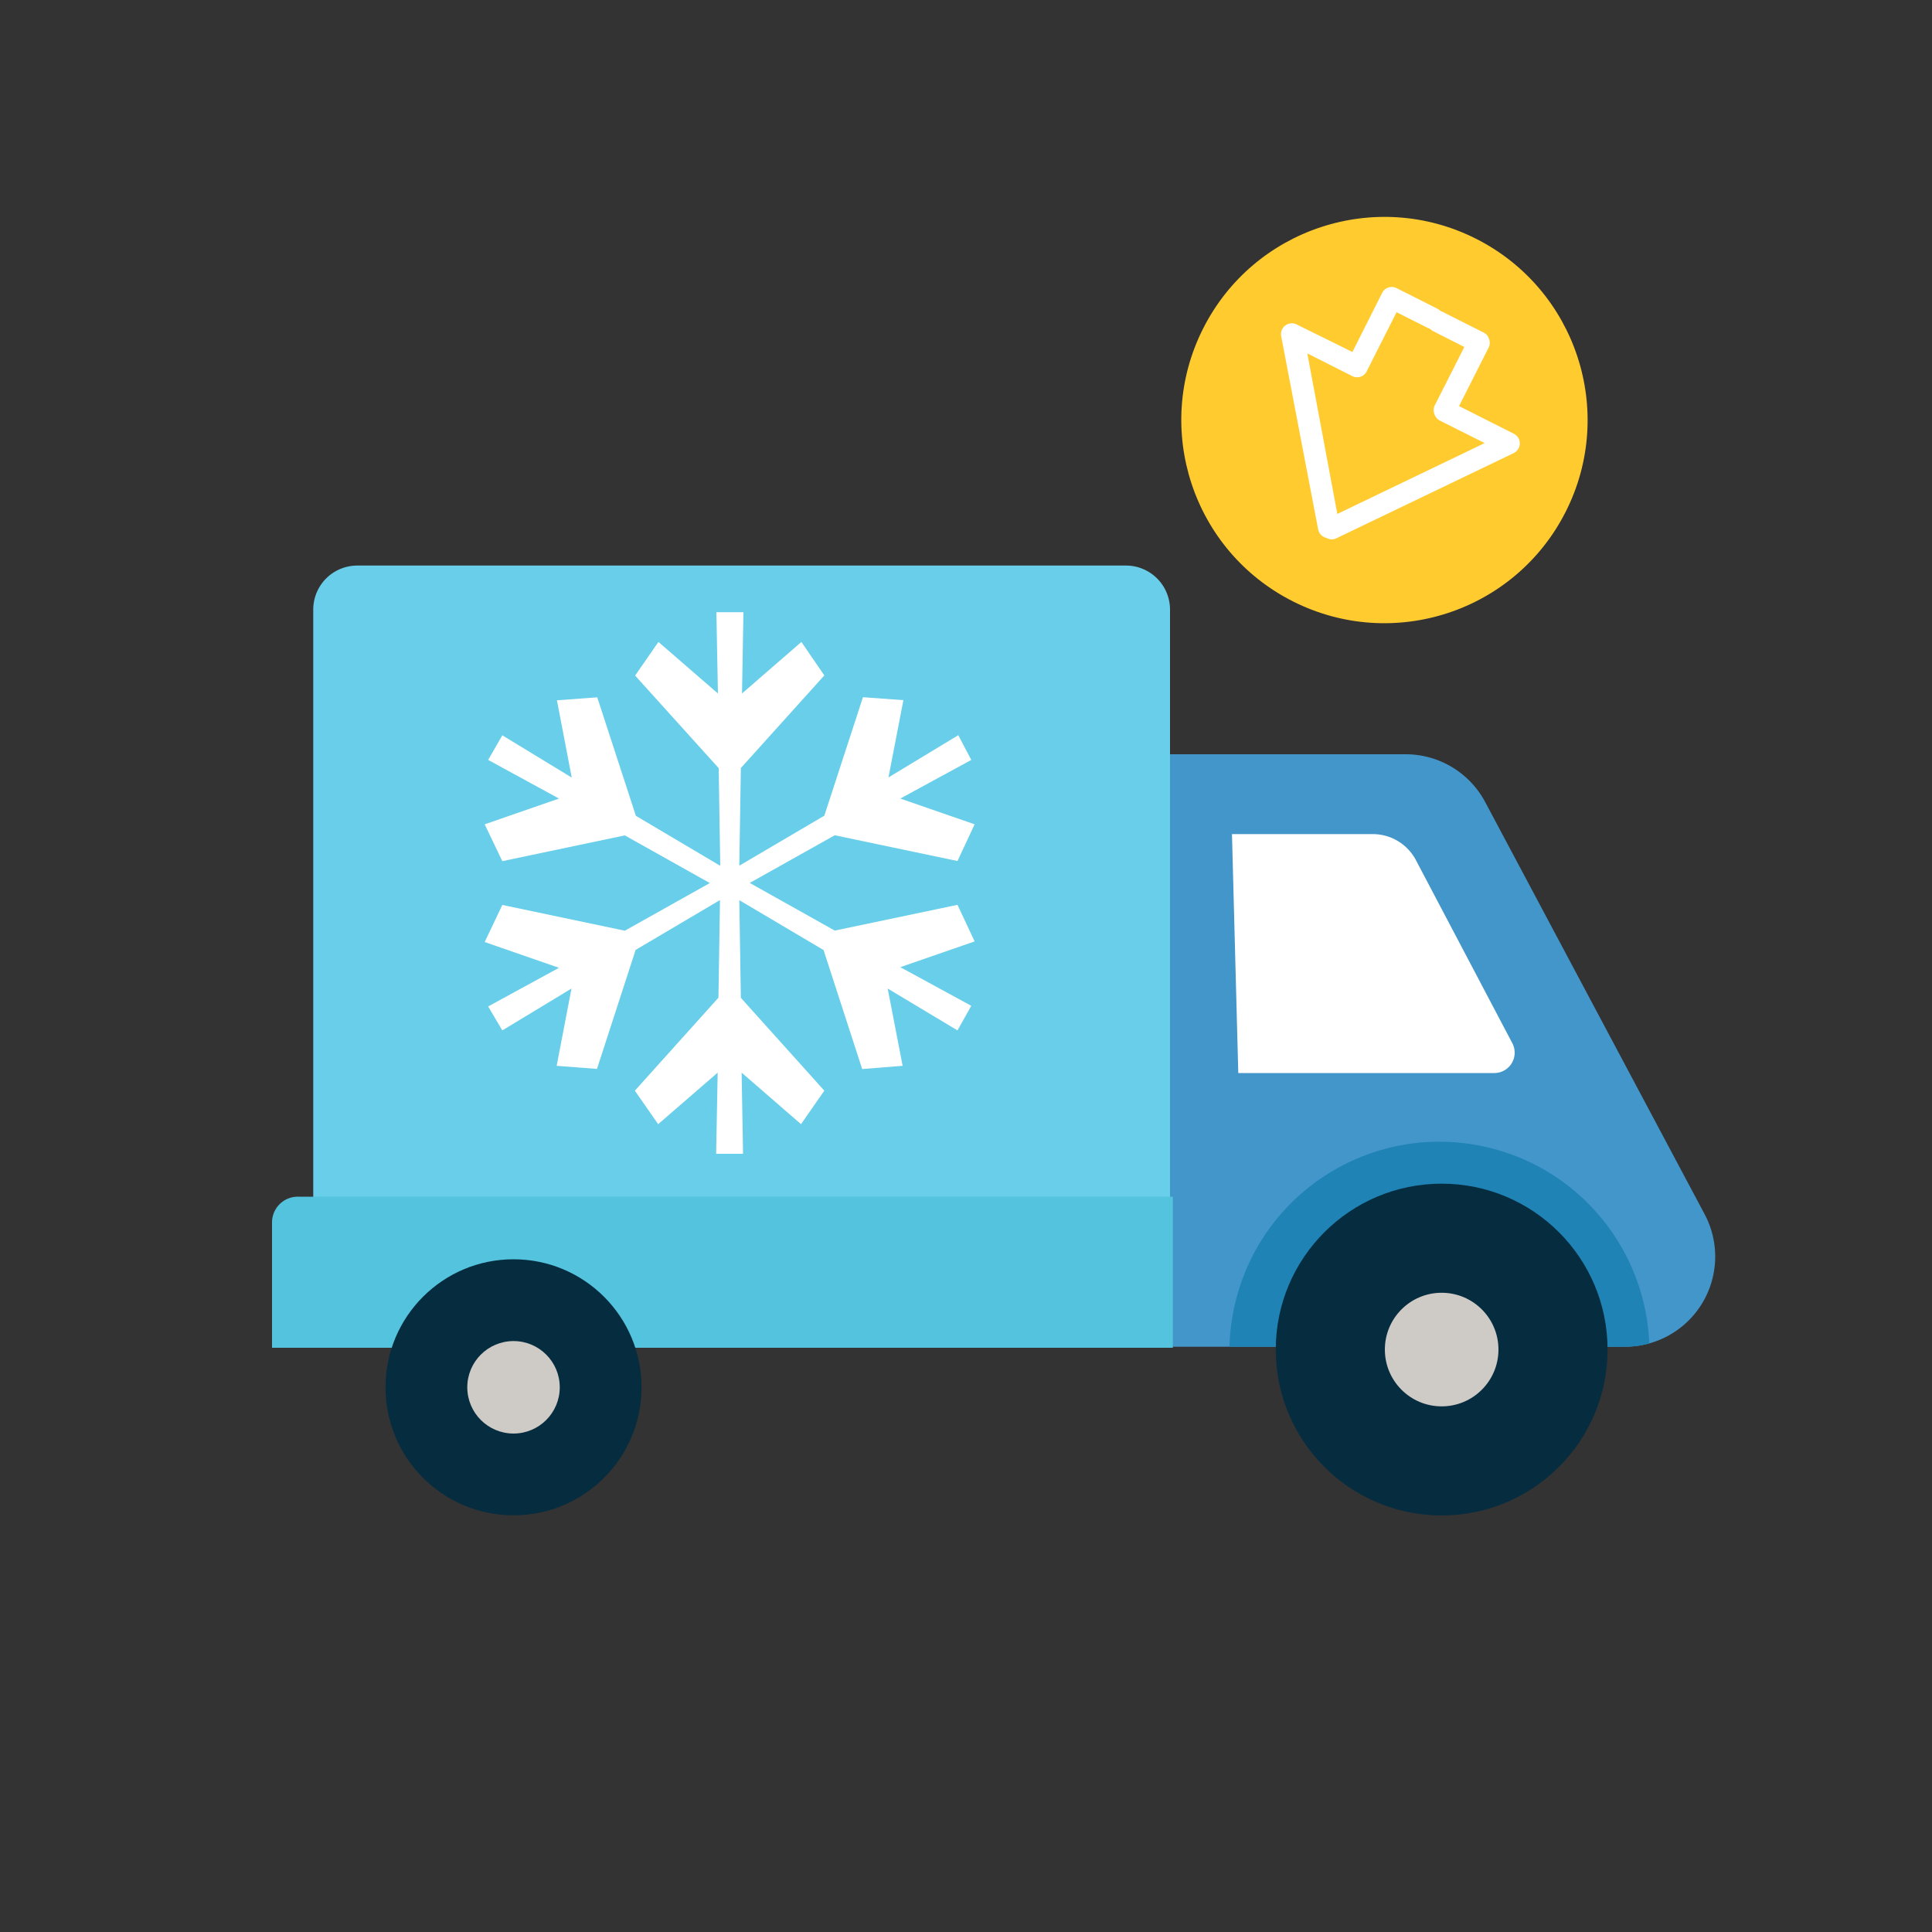 <svg xmlns="http://www.w3.org/2000/svg" xmlns:xlink="http://www.w3.org/1999/xlink" viewBox="0 0 150 150"><rect x="0" y="0" width="150" height="150" fill="#333333" stroke="none"/><defs><style>.cls-1{fill:none;}.cls-2{fill:#ffcb2f;}.cls-3{fill:#fff;}.cls-4{fill:#4396ca;}.cls-5{fill:#68ceea;}.cls-6{fill:#54c3dd;}.cls-7{clip-path:url(#clip-path);}.cls-8{fill:#1f83b5;}.cls-9{fill:#062c3f;}.cls-10{fill:#cecac6;}</style><clipPath id="clip-path"><path class="cls-1" d="M126.1,104.56H90.84v-46h18.28a7,7,0,0,1,6.2,3.73l17,31.93A7,7,0,0,1,126.1,104.56Z"/></clipPath></defs><g id="Calque_2" data-name="Calque 2"><g id="Layer_1" data-name="Layer 1"><rect class="cls-1" width="150" height="150"/><circle class="cls-2" cx="107.49" cy="32.62" r="15.77" transform="translate(29.95 113.89) rotate(-63.23)"/><path class="cls-3" d="M103.61,41.85A.84.84,0,0,1,103,40.3l12.27-5.9-3.49-1.75a.87.87,0,0,1-.41-.49.84.84,0,0,1,0-.64l2.32-4.58-2.42-1.23a.83.83,0,0,1,.75-1.49l3.17,1.6a.78.78,0,0,1,.41.48.84.84,0,0,1,0,.64l-2.32,4.59,4.26,2.15a.84.84,0,0,1,.46.75.86.86,0,0,1-.48.75l-13.8,6.63Z"/><path class="cls-3" d="M103.45,41.76l-.11,0a.84.84,0,0,1-1-.66l-2.87-15a.84.84,0,0,1,1.2-.91L105,27.33l2.31-4.59a.83.83,0,0,1,1.12-.37l3.17,1.6a.83.83,0,1,1-.75,1.49l-2.42-1.22-2.32,4.59a.83.83,0,0,1-.48.42h0a.84.84,0,0,1-.64-.05l-3.49-1.76L104,40.81A.83.83,0,0,1,103.45,41.76Z"/><path class="cls-4" d="M126.1,104.56H90.84v-46h18.28a7,7,0,0,1,6.2,3.73l17,31.93A7,7,0,0,1,126.1,104.56Z"/><path class="cls-5" d="M27.74,43.91H87.42a3.42,3.42,0,0,1,3.42,3.42v57.23H24.32V47.33A3.42,3.42,0,0,1,27.74,43.91Z"/><path class="cls-6" d="M23.15,92.91H91.06v11.73H21.12V94.93A2,2,0,0,1,23.15,92.91Z"/><path class="cls-3" d="M95.65,64.76h10.92a3.78,3.78,0,0,1,3.35,2L117.42,81a1.58,1.58,0,0,1-1.4,2.31H96.14Z"/><g class="cls-7"><circle class="cls-8" cx="111.76" cy="104.94" r="16.3" transform="translate(-16.05 189.61) rotate(-76.72)"/></g><circle class="cls-9" cx="111.93" cy="104.78" r="12.88"/><circle class="cls-9" cx="39.87" cy="107.71" r="9.94"/><circle class="cls-10" cx="111.93" cy="104.78" r="4.41"/><circle class="cls-10" cx="39.87" cy="107.71" r="3.59"/><path class="cls-3" d="M75.67,64l-1.33,2.85-9.53-2-6.6,3.7,6.6,3.7,9.53-2,1.33,2.84-5.77,2,5.51,3L74.34,80l-5.42-3.25,1.16,6L66.94,83l-3-9.24-6.54-3.87.12,7.58L64,84.68l-1.81,2.6-4.61-4,.11,6.3H55.6l.12-6.3-4.62,4-1.81-2.6,6.49-7.22.12-7.58-6.55,3.87-3,9.24-3.13-.24,1.15-6L39,80,37.9,78.14l5.5-3-5.77-2L39,70.26l9.51,2,6.6-3.7-6.6-3.7-9.51,2L37.63,64l5.77-2-5.5-3L39,57.09l5.39,3.28-1.15-6,3.13-.23,3,9.2,6.55,3.88-.12-7.58-6.49-7.19,1.81-2.61,4.62,4-.12-6.31h2.1l-.11,6.31,4.61-4L64,52.44l-6.48,7.19-.12,7.58L64,63.33l3-9.2,3.14.23-1.16,6,5.42-3.28L75.41,59,69.9,62Z"/></g></g></svg>